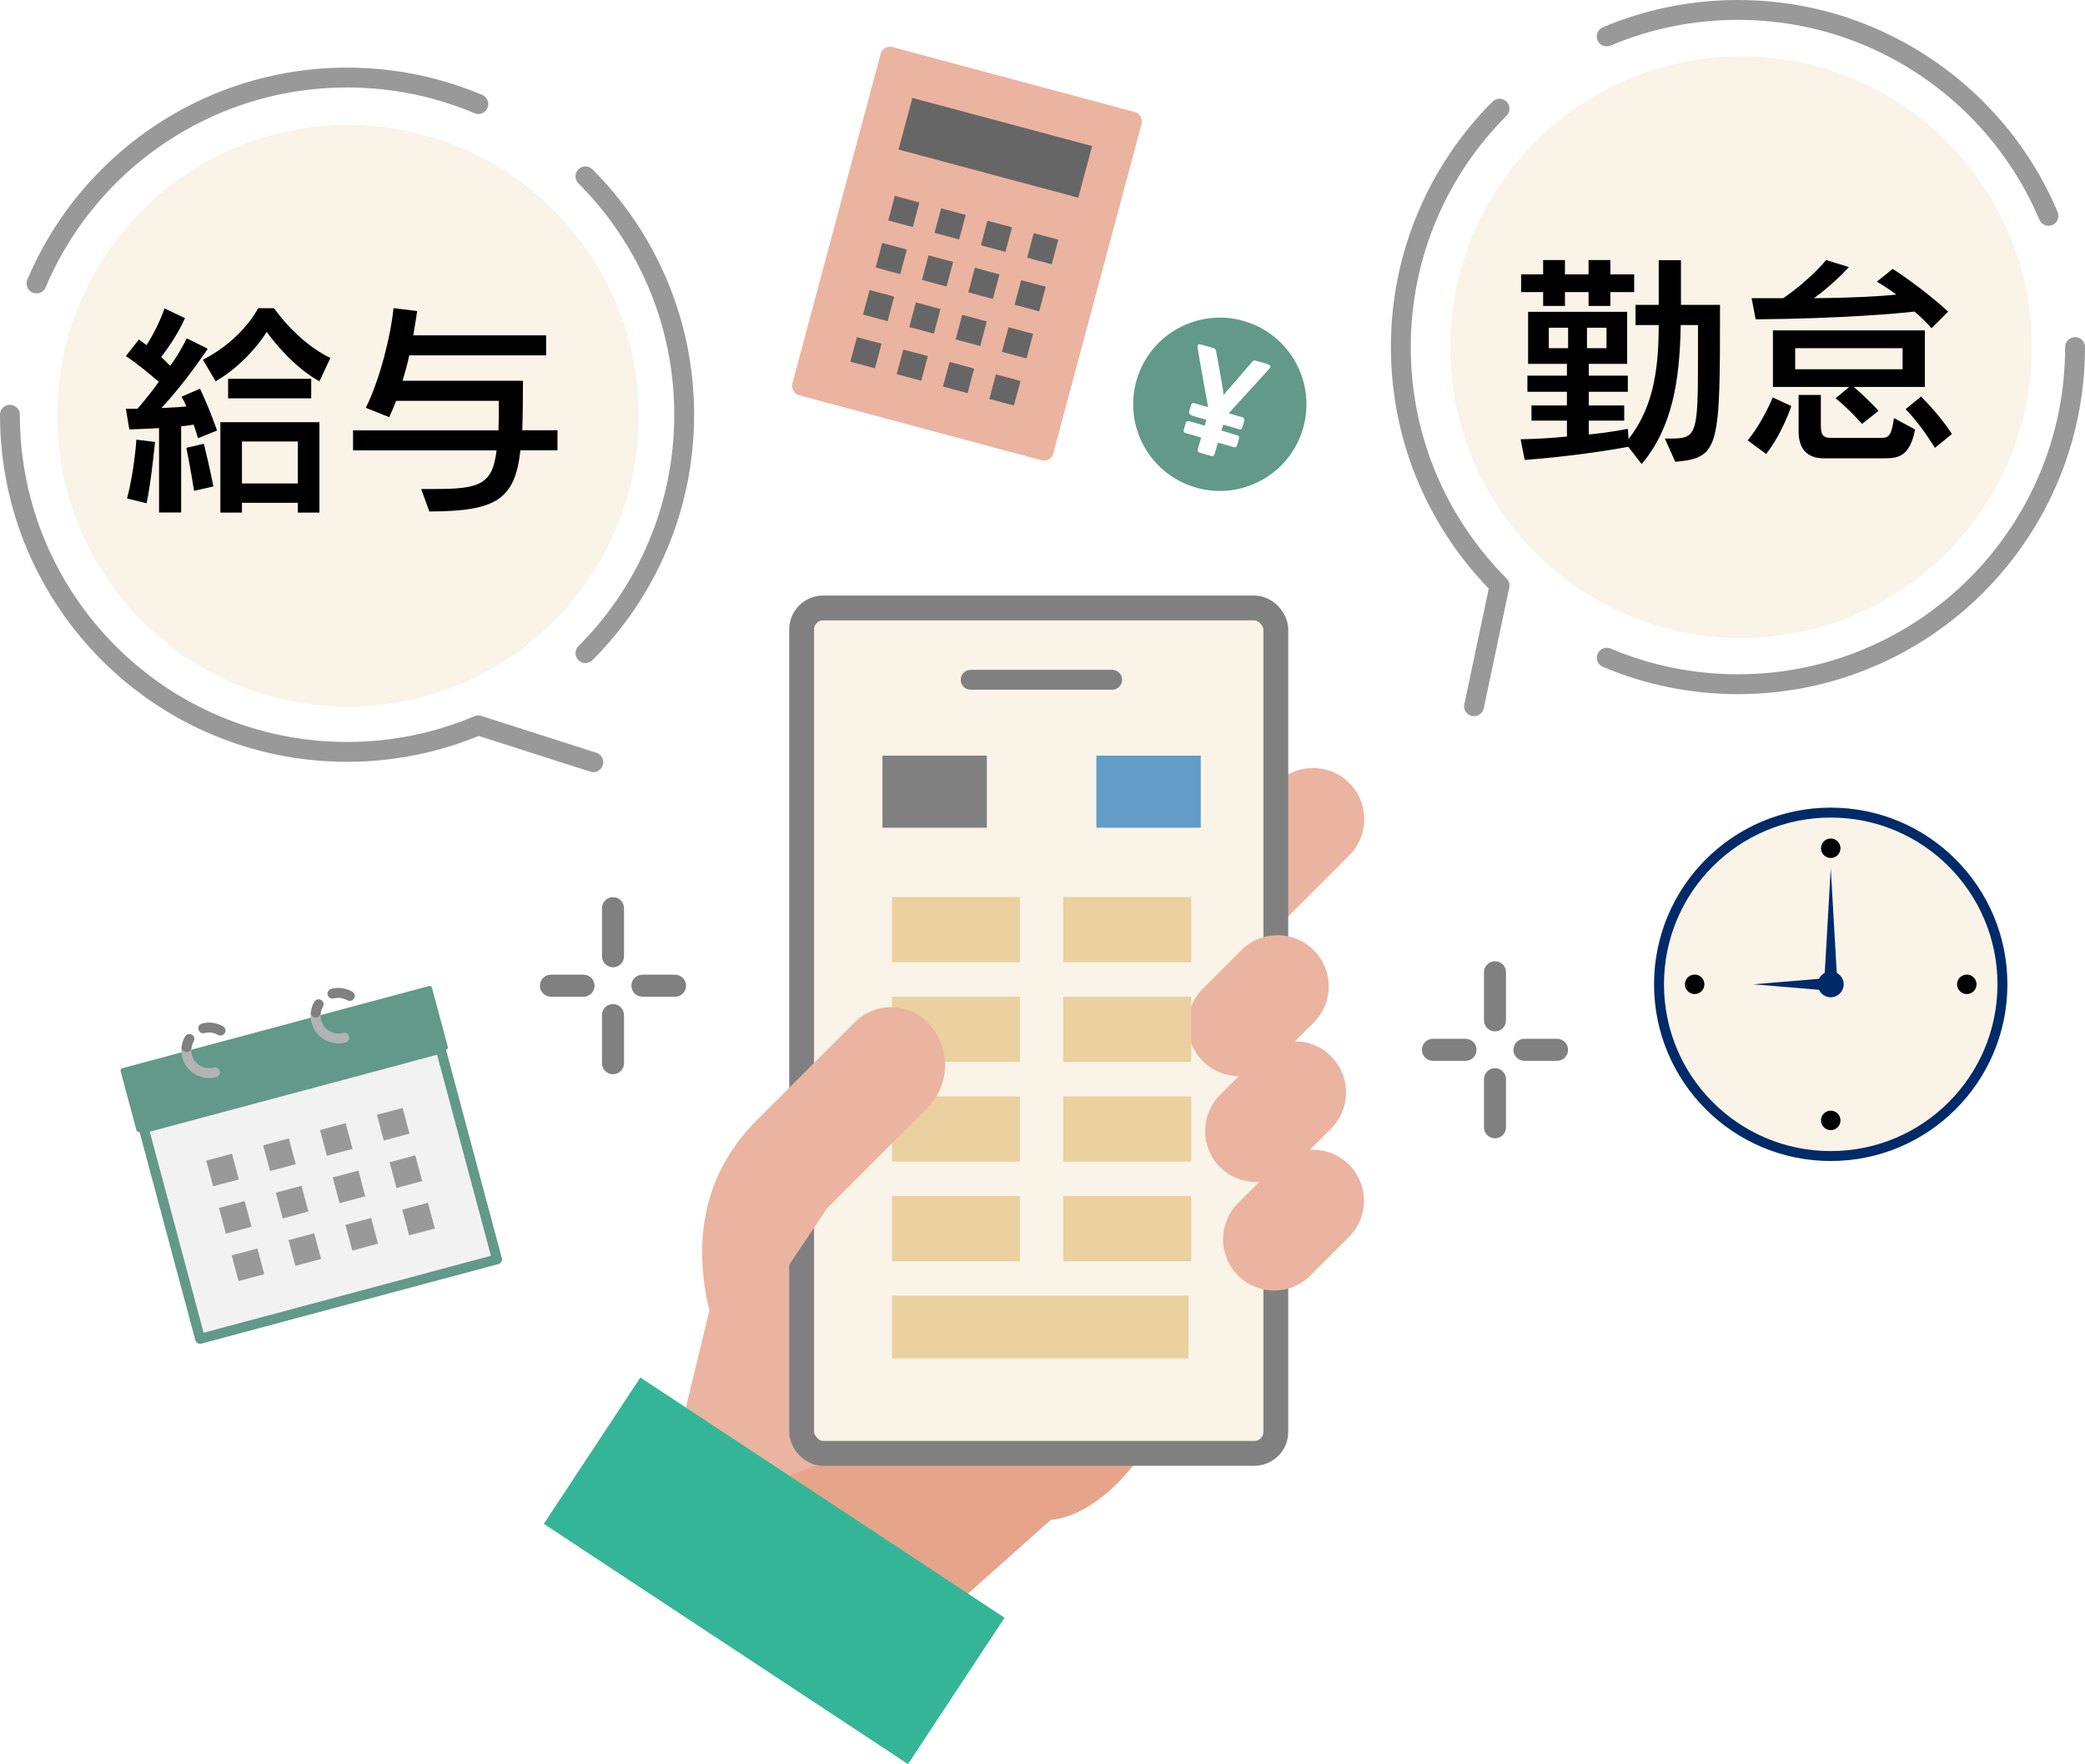 <?xml version="1.0" encoding="UTF-8"?>
<svg id="_レイヤー_2" data-name="レイヤー_2" xmlns="http://www.w3.org/2000/svg" xmlns:xlink="http://www.w3.org/1999/xlink" viewBox="0 0 420 355.37">
  <defs>
    <style>
      .cls-1 {
        fill: #35b597;
      }

      .cls-2, .cls-3, .cls-4, .cls-5, .cls-6, .cls-7, .cls-8 {
        stroke-linejoin: round;
      }

      .cls-2, .cls-3, .cls-4, .cls-5, .cls-6, .cls-8 {
        stroke-linecap: round;
      }

      .cls-2, .cls-3, .cls-4, .cls-8 {
        stroke-width: 2px;
      }

      .cls-2, .cls-4, .cls-5 {
        fill: none;
      }

      .cls-2, .cls-9, .cls-6 {
        stroke: gray;
      }

      .cls-10 {
        fill: #e6a48b;
      }

      .cls-11, .cls-12 {
        fill-rule: evenodd;
      }

      .cls-11, .cls-7 {
        fill: #629988;
      }

      .cls-3 {
        fill: #f2f2f2;
      }

      .cls-3, .cls-7 {
        stroke: #629988;
      }

      .cls-4 {
        stroke: #b3b3b3;
      }

      .cls-13 {
        fill: #ebd0a0;
      }

      .cls-5 {
        stroke: #999;
      }

      .cls-5, .cls-6 {
        stroke-width: 4px;
      }

      .cls-14 {
        fill: #fff;
        filter: url(#drop-shadow-1);
      }

      .cls-15 {
        fill: #666;
      }

      .cls-9 {
        stroke-miterlimit: 10;
        stroke-width: 5px;
      }

      .cls-9, .cls-6, .cls-16, .cls-8 {
        fill: #f9f3e8;
      }

      .cls-17 {
        fill: #ebb4a0;
      }

      .cls-18 {
        fill: #999;
      }

      .cls-19 {
        fill: #619dc7;
      }

      .cls-12, .cls-20 {
        fill: #002a68;
      }

      .cls-21 {
        fill: gray;
      }

      .cls-8 {
        stroke: #002a68;
      }
    </style>
    <filter id="drop-shadow-1" filterUnits="userSpaceOnUse">
      <feOffset dx="3" dy="3"/>
      <feGaussianBlur result="blur" stdDeviation="3"/>
      <feFlood flood-color="#000" flood-opacity=".75"/>
      <feComposite in2="blur" operator="in"/>
      <feComposite in="SourceGraphic"/>
    </filter>
  </defs>
  <g id="_背景色" data-name="背景色">
    <circle class="cls-14" cx="209.81" cy="175.24" r="157.74"/>
    <circle class="cls-16" cx="350.72" cy="69.94" r="58.57"/>
    <circle class="cls-16" cx="70.1" cy="83.76" r="58.57"/>
  </g>
  <g id="_イラスト" data-name="イラスト">
    <g>
      <path d="M32.04,103.25v-17.02c-2.93.18-5.99.27-5.99.27l-.69-4.16h2.33c1.74-2.01,3.29-3.98,4.3-5.44-1.42-1.19-4.12-3.52-6.63-5.17l2.61-3.34c.5.37,1.14.82,1.56,1.14,1.24-1.97,2.75-4.85,3.61-7.41l4.12,1.97c-1.37,3.07-3.39,6.04-4.8,7.82.82.69,1.28,1.33,1.83,1.78,1.92-2.61,3.34-5.54,3.34-5.54l4.21,2.1s-4.39,6.68-9.33,11.94c1.28-.05,3.89-.18,5.03-.32-.23-.59-.64-1.42-.96-1.97l3.71-1.6c1.88,3.93,3.43,8.42,3.43,8.42l-3.84,1.55s-.41-1.46-.87-2.74c-.82.14-1.65.27-2.52.32v17.38h-4.44ZM25.59,100.41c1.51-5.72,1.88-11.85,1.88-11.85l3.75.46s-.73,7.87-1.69,12.35l-3.93-.96ZM39.09,98.86s-.64-4.16-1.55-8.65l3.52-.82c1.28,5.12,1.92,8.6,1.92,8.6l-3.89.87ZM64.34,76.81c-5.17-2.88-9.33-8.14-10.61-9.97-.5.87-4.16,6.4-10.29,9.97l-2.56-4.35c8.1-4.16,11.12-10.38,11.12-10.38h3.2s4.58,6.77,11.35,10.02l-2.2,4.71ZM59.99,103.25v-1.97h-11.25v1.97h-4.35v-18.21h19.95v18.21h-4.35ZM45.95,80.24v-3.93h16.74v3.93h-16.74ZM59.99,88.93h-11.25v8.46h11.25v-8.46Z"/>
      <path d="M104.83,90.72c-1.1,10.02-5.03,12.26-18.34,12.31l-1.65-4.53h2.7c9.15,0,11.67-.92,12.49-7.78h-28.91v-4.03h29.28c.09-1.88.09-4.39.09-5.95h-20.72c-.41,1.14-.87,2.24-1.37,3.29l-4.71-1.88c2.93-5.9,5.08-14.87,5.58-20.08l4.76.59s-.23,1.74-.78,4.89h26.76v4.03h-27.58c-.32,1.65-.82,3.39-1.33,5.12h24.25c0,3.2-.05,7.55-.14,9.97h7.09v4.03h-7.46Z"/>
    </g>
    <g>
      <path d="M335.36,88.34h.82c5.54,0,5.86-.37,5.86-15.92v-6.95h-3.48c-.18,11.39-1.78,20.81-7.87,28l-2.7-3.48c-4.07.78-12.17,2.01-20.86,2.65l-.82-4.16c3.16-.05,6.68-.27,9.33-.55v-3.2h-7.14v-3.06h7.14v-2.75h-7.96v-3.25h7.96v-2.38h-7.82v-10.48h19.95v10.48h-7.73v2.38h7.87v3.25h-7.87v2.75h7.14v3.06h-7.14v2.79c4.3-.41,7.87-1.14,7.87-1.14l.14,2.06c4.62-5.95,6.08-12.9,6.08-22.96h-4.67v-4.07h4.67v-9.01h4.48v9.01h7.87c0,28.87-.05,30.79-9.01,31.61l-2.1-4.67ZM324.39,58.83v2.79h-4.39v-2.79h-4.76v2.79h-4.39v-2.79h-4.44v-3.57h4.44v-2.88h4.39v2.88h4.76v-2.88h4.39v2.88h4.8v3.57h-4.8ZM315.88,66.01h-3.89v4.12h3.89v-4.12ZM323.61,66.01h-3.93v4.12h3.93v-4.12Z"/>
      <path d="M352.06,88.7c3.2-3.93,5.03-8.65,5.03-8.65l3.75,1.74s-1.78,5.49-5.08,9.65l-3.71-2.74ZM389.07,66.1c-1.05-1.24-2.2-2.29-3.43-3.34-3.2.37-14.55,1.42-31.98,1.56l-.82-4.25h6.36c5.49-3.75,8.65-7.69,8.65-7.69l4.58,1.42s-3.02,3.38-7.04,6.27c6.95-.05,13.31-.37,16.61-.73-1.92-1.46-3.93-2.61-3.93-2.61l3.2-2.56s5.72,3.61,11.16,8.6l-3.34,3.34ZM373.43,77.95c2.79,2.38,4.99,4.8,4.99,4.8l-3.34,2.65s-2.33-2.75-5.31-5.17l2.74-2.29h-15.37v-11.39h30.6v11.39h-14.32ZM383.26,70.13h-21.64v4.25h21.64v-4.25ZM367.43,92.32c-3.71,0-5.12-2.24-5.12-5.4v-7.37h4.48v6.13c0,1.78.37,2.52,1.97,2.52h10.06c1.55,0,2.15-.18,2.7-3.98l4.25,2.29c-1.1,5.67-3.61,5.81-6.36,5.81h-11.99ZM389.76,90.21s-2.84-4.76-5.9-7.78l3.11-2.56c4.12,4.12,6.22,7.55,6.22,7.55l-3.43,2.79Z"/>
    </g>
    <g>
      <path class="cls-5" d="M2,83.54c0,9.38,1.9,18.31,5.34,26.43,3.44,8.12,8.41,15.44,14.55,21.59s13.46,11.12,21.59,14.55c8.12,3.44,17.06,5.34,26.43,5.34s18.31-1.9,26.43-5.34l23.18,7.42"/>
      <path class="cls-5" d="M96.35,20.96c-8.12-3.44-17.06-5.34-26.43-5.34s-18.31,1.9-26.43,5.34c-8.12,3.44-15.44,8.41-21.59,14.55-6.14,6.14-11.12,13.46-14.55,21.59"/>
      <path class="cls-5" d="M117.93,131.56c6.14-6.14,11.12-13.46,14.55-21.59,3.44-8.12,5.34-17.06,5.34-26.43s-1.9-18.31-5.34-26.43-8.41-15.44-14.55-21.59"/>
    </g>
    <g>
      <path class="cls-5" d="M418,69.91c0,9.38-1.9,18.31-5.34,26.43-3.44,8.12-8.41,15.44-14.55,21.59-6.14,6.14-13.46,11.12-21.59,14.55-8.12,3.44-17.06,5.34-26.43,5.34-9.38,0-18.31-1.9-26.43-5.34"/>
      <path class="cls-5" d="M323.65,7.34c8.12-3.44,17.06-5.34,26.43-5.34,9.38,0,18.31,1.9,26.43,5.34,8.12,3.44,15.44,8.41,21.59,14.55,6.14,6.14,11.12,13.46,14.55,21.59"/>
      <path class="cls-5" d="M302.07,21.89c-6.14,6.14-11.12,13.46-14.55,21.59-3.44,8.12-5.34,17.06-5.34,26.43,0,9.38,1.9,18.31,5.34,26.43,3.44,8.12,8.41,15.44,14.55,21.59l-5.14,24.33"/>
    </g>
    <g id="Layer_x5F_1">
      <path class="cls-11" d="M250.65,64.69c9.25,2.72,14.53,12.43,11.81,21.68-2.72,9.25-12.43,14.53-21.67,11.81-9.25-2.72-14.53-12.43-11.81-21.68,2.72-9.25,12.43-14.53,21.68-11.81ZM243.36,82.02l-2.41-.7c-.65-.19-.84-.26-1.03.35l-.37,1.19c-.16.54.27.77.95.97l2.52.72-.34,1.18-3.19-.91c-.33-.06-.54.08-.64.4l-.36,1.22c-.23.79.21.74.73.89l2.74.81c-.2.69-.39,1.38-.6,2.06-.21.66-.23.83.58,1.06l1.96.57c.73.21.74-.33.94-.99l.5-1.68,3.24.92c.35.06.55-.14.65-.5l.32-1.12c.11-.36.08-.61-.26-.75l-3.23-.98.35-1.19,3.19.93c.37.08.57-.06.67-.41l.35-1.23c.23-.79-.4-.78-1.15-1l-1.95-.59c2.59-2.84,5.2-5.68,7.78-8.53,1.18-1.31.76-1.15-2.32-2.05-.57-.17-.66.12-1,.52l-3.89,4.51c-.42.48-1.26,1.36-1.56,1.85-.11-.18-.16-.95-.2-1.22l-.63-3.57c-.15-.83-.29-1.61-.43-2.38-.07-.39-.15-.79-.22-1.18-.23-1.21.04-.86-3.09-1.78-1.01-.3-.71.63-.62,1.18.6,3.82,1.36,7.62,2.03,11.43Z"/>
    </g>
    <g>
      <rect class="cls-17" x="167.58" y="14.78" width="54.42" height="72.62" rx="1.9" ry="1.9" transform="translate(19.86 -48.67) rotate(15)"/>
      <rect class="cls-15" x="181.75" y="24.39" width="37.49" height="10.77" transform="translate(14.54 -50.88) rotate(15)"/>
      <g>
        <rect class="cls-15" x="179.5" y="40.03" width="5.13" height="5.13" transform="translate(17.23 -45.67) rotate(15)"/>
        <rect class="cls-15" x="188.83" y="42.53" width="5.13" height="5.13" transform="translate(18.19 -48) rotate(15)"/>
        <rect class="cls-15" x="198.16" y="45.03" width="5.13" height="5.13" transform="translate(19.16 -50.33) rotate(15)"/>
        <rect class="cls-15" x="207.49" y="47.53" width="5.13" height="5.13" transform="translate(20.12 -52.66) rotate(15)"/>
      </g>
      <g>
        <rect class="cls-15" x="176.96" y="49.51" width="5.13" height="5.13" transform="translate(19.6 -44.69) rotate(15)"/>
        <rect class="cls-15" x="186.29" y="52.01" width="5.13" height="5.13" transform="translate(20.56 -47.02) rotate(15)"/>
        <rect class="cls-15" x="195.62" y="54.51" width="5.13" height="5.13" transform="translate(21.53 -49.35) rotate(15)"/>
        <rect class="cls-15" x="204.95" y="57.01" width="5.13" height="5.13" transform="translate(22.49 -51.68) rotate(15)"/>
      </g>
      <g>
        <rect class="cls-15" x="174.41" y="59" width="5.13" height="5.13" transform="translate(21.97 -43.71) rotate(15)"/>
        <rect class="cls-15" x="183.74" y="61.5" width="5.13" height="5.13" transform="translate(22.93 -46.04) rotate(15)"/>
        <rect class="cls-15" x="193.07" y="64" width="5.13" height="5.13" transform="translate(23.9 -48.37) rotate(15)"/>
        <rect class="cls-15" x="202.4" y="66.5" width="5.13" height="5.13" transform="translate(24.86 -50.7) rotate(15)"/>
      </g>
      <g>
        <rect class="cls-15" x="171.87" y="68.49" width="5.13" height="5.13" transform="translate(24.33 -42.73) rotate(15)"/>
        <rect class="cls-15" x="181.2" y="70.99" width="5.13" height="5.13" transform="translate(25.3 -45.06) rotate(15)"/>
        <rect class="cls-15" x="190.53" y="73.49" width="5.13" height="5.13" transform="translate(26.26 -47.39) rotate(15)"/>
        <rect class="cls-15" x="199.86" y="75.99" width="5.13" height="5.13" transform="translate(27.23 -49.72) rotate(15)"/>
      </g>
    </g>
    <g id="Scene_Home">
      <g id="Clock">
        <circle id="Clock-Frame" class="cls-8" cx="368.78" cy="198.27" r="34.59"/>
        <circle id="Time" cx="368.78" cy="170.86" r="1.96"/>
        <circle id="Time-2" cx="341.37" cy="198.27" r="1.96"/>
        <circle id="Time-3" cx="396.19" cy="198.27" r="1.96"/>
        <circle id="Time-4" cx="368.78" cy="225.68" r="1.96"/>
        <path id="Hand" class="cls-12" d="M368.78,174.78l1.31,22.84h-2.61l1.31-22.84Z"/>
        <path id="Hand-2" class="cls-12" d="M353.12,198.27l15.66-1.31v2.61s-15.66-1.31-15.66-1.31Z"/>
        <circle id="Time-5" class="cls-20" cx="368.78" cy="198.27" r="2.61"/>
      </g>
    </g>
    <g>
      <g>
        <path class="cls-17" d="M137.31,287.05l56.7,34.8,17.66-15.74s20,0,31.17-43.95l-81.36-36.77-24.17,61.67Z"/>
        <path class="cls-17" d="M271.81,157.71c-4.03-4.02-10.55-4.02-14.58,0l-15.03,15.03c-4.03,4.03-4.03,10.55,0,14.58,4.03,4.03,10.55,4.03,14.58,0l15.02-15.03c4.03-4.03,4.03-10.55,0-14.58Z"/>
      </g>
      <path class="cls-10" d="M231.12,291.12l-.69-1.21-16.38-13.44-55.12,20.77,4.75,5.99,30.34,18.62,17.66-15.74s9.76,0,19.45-14.98Z"/>
      <g>
        <path class="cls-21" d="M288.65,213.68h6.57c1.23,0,2.22-1,2.22-2.22s-1-2.22-2.22-2.22h-6.57c-1.23,0-2.22,1-2.22,2.22s1,2.22,2.22,2.22Z"/>
        <path class="cls-21" d="M307.08,213.68h6.57c1.23,0,2.22-1,2.22-2.22s-1-2.22-2.22-2.22h-6.57c-1.23,0-2.22,1-2.22,2.22s1,2.22,2.22,2.22Z"/>
        <path class="cls-21" d="M301.15,229.29c1.23,0,2.22-1,2.22-2.22v-9.69c0-1.23-1-2.22-2.22-2.22s-2.22,1-2.22,2.22v9.69c0,1.23,1,2.22,2.22,2.22Z"/>
        <path class="cls-21" d="M301.15,207.75c1.23,0,2.22-1,2.22-2.22v-9.69c0-1.23-1-2.22-2.22-2.22s-2.22,1-2.22,2.22v9.69c0,1.23,1,2.22,2.22,2.22Z"/>
      </g>
      <g>
        <path class="cls-21" d="M110.98,200.77h6.57c1.23,0,2.22-1,2.22-2.22s-1-2.22-2.22-2.22h-6.57c-1.23,0-2.22,1-2.22,2.22s1,2.22,2.22,2.22Z"/>
        <path class="cls-21" d="M129.41,200.77h6.57c1.23,0,2.22-1,2.22-2.22s-1-2.22-2.22-2.22h-6.57c-1.23,0-2.22,1-2.22,2.22s1,2.22,2.22,2.22Z"/>
        <path class="cls-21" d="M123.48,216.38c1.23,0,2.22-1,2.22-2.22v-9.69c0-1.23-1-2.22-2.22-2.22s-2.22,1-2.22,2.22v9.69c0,1.23,1,2.22,2.22,2.22Z"/>
        <path class="cls-21" d="M123.48,194.84c1.23,0,2.22-1,2.22-2.22v-9.69c0-1.23-1-2.22-2.22-2.22s-2.22,1-2.22,2.22v9.69c0,1.23,1,2.22,2.22,2.22Z"/>
      </g>
      <rect class="cls-9" x="161.48" y="122.46" width="95.52" height="170.29" rx="4.33" ry="4.33"/>
      <path class="cls-17" d="M271.74,234.58c-2.17-2.17-5.05-3.13-7.89-2.96l4.28-4.28c4.03-4.03,4.03-10.55,0-14.58-2.01-2.01-4.63-3.01-7.26-3.02l3.77-3.77c4.03-4.03,4.03-10.55,0-14.58-4.03-4.03-10.55-4.03-14.58,0l-7.77,7.77c-4.03,4.03-4.03,10.55,0,14.58,2.01,2.01,4.63,3.01,7.26,3.02l-3.77,3.77c-4.03,4.03-4.03,10.55,0,14.58,2.17,2.17,5.05,3.13,7.89,2.96l-4.28,4.28c-4.03,4.03-4.03,10.55,0,14.58,4.03,4.03,10.55,4.03,14.58,0l7.77-7.77c4.03-4.03,4.03-10.55,0-14.58Z"/>
    </g>
    <path class="cls-6" d="M195.53,136.93h28.5"/>
    <g>
      <rect class="cls-13" x="179.69" y="180.7" width="25.77" height="13.13"/>
      <rect class="cls-13" x="214.18" y="180.7" width="25.77" height="13.13"/>
      <rect class="cls-13" x="179.69" y="200.77" width="25.77" height="13.13"/>
      <rect class="cls-13" x="214.18" y="200.77" width="25.77" height="13.13"/>
      <rect class="cls-13" x="179.69" y="220.85" width="25.77" height="13.13"/>
      <rect class="cls-13" x="214.18" y="220.85" width="25.77" height="13.13"/>
      <rect class="cls-13" x="179.69" y="240.92" width="25.77" height="13.13"/>
      <rect class="cls-13" x="179.69" y="261" width="59.72" height="12.62"/>
      <rect class="cls-13" x="214.18" y="240.92" width="25.77" height="13.13"/>
    </g>
    <path class="cls-17" d="M186.79,205.88c-4.03-4.03-10.55-4.03-14.58,0l-17.72,17.72c-4.03,4.03-17.45,15.68-11.6,40.42l-5.58,23.03,29.29-43.66,20.19-20.19c4.78-4.78,4.78-12.54,0-17.32Z"/>
    <g>
      <rect class="cls-19" x="220.85" y="152.21" width="21.03" height="14.52"/>
      <rect class="cls-21" x="177.76" y="152.21" width="21.03" height="14.52"/>
    </g>
    <rect class="cls-1" x="138.3" y="272.48" width="35.32" height="87.89" transform="translate(-194.06 272.36) rotate(-56.59)"/>
    <g>
      <polygon class="cls-3" points="100.12 253.66 40.31 269.68 31.86 238.14 28.94 227.25 88.75 211.23 100.12 253.66"/>
      <g>
        <rect class="cls-18" x="42.15" y="232.99" width="5.36" height="5.36" transform="translate(-59.47 19.63) rotate(-15)"/>
        <rect class="cls-18" x="53.61" y="229.92" width="5.36" height="5.36" transform="translate(-58.28 22.49) rotate(-15)"/>
        <rect class="cls-18" x="65.06" y="226.85" width="5.36" height="5.36" transform="translate(-57.1 25.35) rotate(-15)"/>
        <rect class="cls-18" x="76.52" y="223.78" width="5.36" height="5.36" transform="translate(-55.91 28.21) rotate(-15)"/>
        <rect class="cls-18" x="44.71" y="242.53" width="5.36" height="5.36" transform="translate(-61.85 20.62) rotate(-15)"/>
        <rect class="cls-18" x="56.17" y="239.46" width="5.36" height="5.36" transform="translate(-60.67 23.48) rotate(-15)"/>
        <rect class="cls-18" x="67.62" y="236.39" width="5.36" height="5.36" transform="translate(-59.48 26.34) rotate(-15)"/>
        <rect class="cls-18" x="79.08" y="233.33" width="5.36" height="5.36" transform="translate(-58.3 29.2) rotate(-15)"/>
        <rect class="cls-18" x="47.27" y="252.08" width="5.36" height="5.36" transform="translate(-64.23 21.61) rotate(-15)"/>
        <rect class="cls-18" x="58.72" y="249.01" width="5.36" height="5.36" transform="translate(-63.05 24.47) rotate(-15)"/>
        <rect class="cls-18" x="70.18" y="245.94" width="5.36" height="5.36" transform="translate(-61.86 27.33) rotate(-15)"/>
        <rect class="cls-18" x="81.63" y="242.87" width="5.36" height="5.36" transform="translate(-60.68 30.19) rotate(-15)"/>
      </g>
      <rect class="cls-7" x="25.29" y="207.16" width="63.93" height="12.29" transform="translate(-53.26 22.09) rotate(-15)"/>
      <g>
        <path class="cls-4" d="M69.35,209.02c-.61.16-1.23.2-1.82.11s-1.16-.28-1.66-.57-.96-.68-1.33-1.15-.65-1.02-.81-1.63-.2-1.23-.11-1.82"/>
        <path class="cls-2" d="M66.97,200.15c.61-.16,1.23-.2,1.82-.11s1.16.28,1.66.57"/>
        <path class="cls-2" d="M63.61,203.95c.08-.59.28-1.16.57-1.66"/>
      </g>
      <g>
        <path class="cls-4" d="M43.31,216c-.61.16-1.23.2-1.82.11s-1.16-.28-1.66-.57-.96-.68-1.33-1.15-.65-1.02-.81-1.63-.2-1.23-.11-1.82"/>
        <path class="cls-2" d="M40.94,207.13c.61-.16,1.23-.2,1.82-.11s1.16.28,1.66.57"/>
        <path class="cls-2" d="M37.58,210.93c.08-.59.28-1.16.57-1.66"/>
      </g>
    </g>
  </g>
</svg>